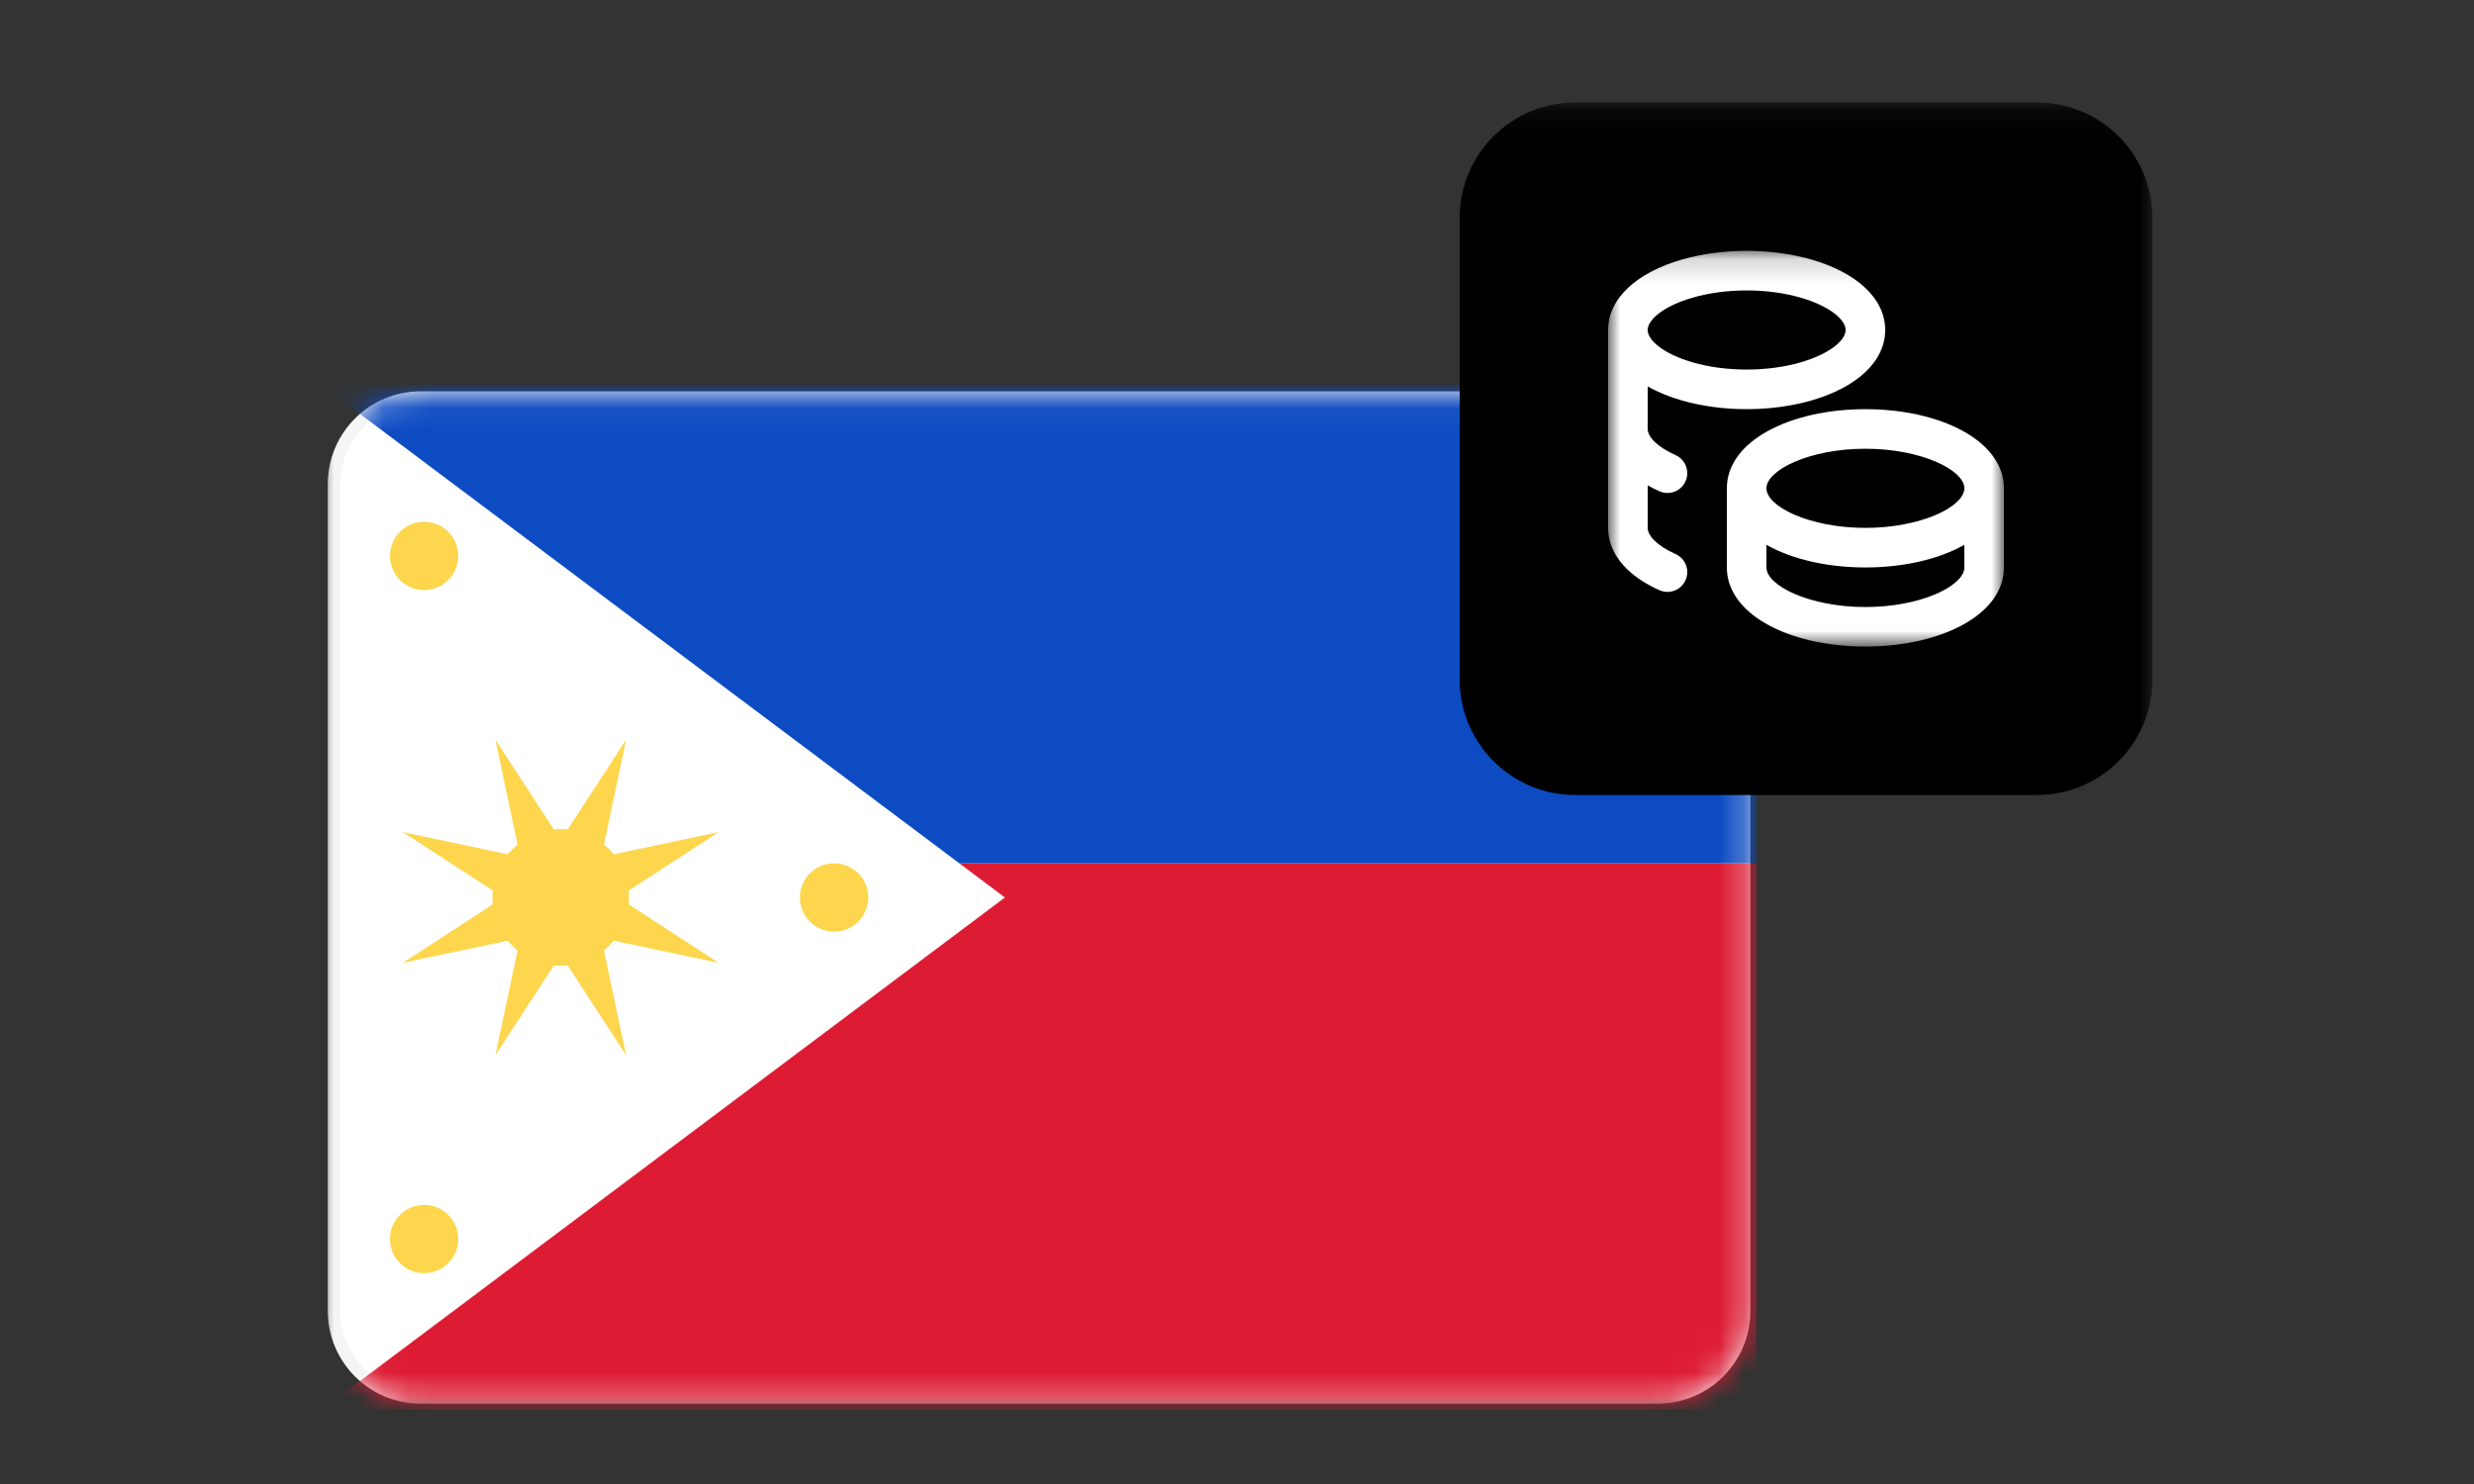 <svg width="100" height="60" viewBox="0 0 100 60" fill="none" xmlns="http://www.w3.org/2000/svg">
<rect x="0" y="0" width="100" height="60" fill="#333333" stroke="none"/>
<mask id="mask0_83_5244" style="mask-type:luminance" maskUnits="userSpaceOnUse" x="13" y="4" width="74" height="53">
<path d="M87 4.143H13V57H87V4.143Z" fill="white"/>
</mask>
<g mask="url(#mask0_83_5244)">
<path d="M67 16.072H17C15.067 16.072 13.5 17.639 13.5 19.572V53.001C13.5 54.934 15.067 56.501 17 56.501H67C68.933 56.501 70.5 54.934 70.5 53.001V19.572C70.5 17.639 68.933 16.072 67 16.072Z" fill="white" stroke="#F5F5F5" stroke-width="0.5"/>
<mask id="mask1_83_5244" style="mask-type:alpha" maskUnits="userSpaceOnUse" x="13" y="15" width="58" height="42">
<path d="M67 16.072H17C15.067 16.072 13.5 17.639 13.5 19.572V53.001C13.5 54.934 15.067 56.501 17 56.501H67C68.933 56.501 70.5 54.934 70.5 53.001V19.572C70.5 17.639 68.933 16.072 67 16.072Z" fill="white" stroke="white" stroke-width="0.5"/>
</mask>
<g mask="url(#mask1_83_5244)">
<path fill-rule="evenodd" clip-rule="evenodd" d="M13 57.001H71V34.906H38.778L40.619 36.287L13 57.001Z" fill="#DD1C34"/>
<path fill-rule="evenodd" clip-rule="evenodd" d="M71 34.906H38.778L13 15.572H71V34.906Z" fill="#0D4BC3"/>
<path fill-rule="evenodd" clip-rule="evenodd" d="M17.143 23.858C17.905 23.858 18.524 23.239 18.524 22.477C18.524 21.714 17.905 21.096 17.143 21.096C16.38 21.096 15.762 21.714 15.762 22.477C15.762 23.239 16.38 23.858 17.143 23.858ZM33.714 37.667C34.477 37.667 35.095 37.049 35.095 36.286C35.095 35.523 34.477 34.905 33.714 34.905C32.951 34.905 32.333 35.523 32.333 36.286C32.333 37.049 32.951 37.667 33.714 37.667ZM18.524 50.096C18.524 50.858 17.905 51.477 17.143 51.477C16.38 51.477 15.762 50.858 15.762 50.096C15.762 49.333 16.38 48.715 17.143 48.715C17.905 48.715 18.524 49.333 18.524 50.096ZM22.388 39.034L20.024 42.665L20.921 38.426C20.776 38.308 20.644 38.176 20.526 38.032L16.287 38.928L19.919 36.565C19.909 36.473 19.905 36.38 19.905 36.286C19.905 36.192 19.909 36.099 19.919 36.007L16.287 33.644L20.526 34.54C20.644 34.396 20.776 34.264 20.921 34.146L20.024 29.907L22.388 33.538C22.479 33.529 22.572 33.524 22.666 33.524C22.761 33.524 22.854 33.529 22.945 33.538L25.309 29.907L24.412 34.146C24.557 34.264 24.689 34.396 24.807 34.54L29.046 33.644L25.415 36.007C25.424 36.099 25.428 36.192 25.428 36.286C25.428 36.38 25.424 36.473 25.415 36.565L29.046 38.928L24.807 38.032C24.689 38.176 24.557 38.308 24.412 38.426L25.309 42.665L22.945 39.034C22.854 39.043 22.761 39.048 22.666 39.048C22.572 39.048 22.479 39.043 22.388 39.034Z" fill="#FDD64D"/>
</g>
<path d="M82.333 4.143H63.667C61.089 4.143 59 6.232 59 8.809V27.476C59 30.053 61.089 32.143 63.667 32.143H82.333C84.911 32.143 87 30.053 87 27.476V8.809C87 6.232 84.911 4.143 82.333 4.143Z" fill="black"/>
<mask id="mask2_83_5244" style="mask-type:luminance" maskUnits="userSpaceOnUse" x="65" y="10" width="16" height="17">
<path d="M81 10.143H65V26.143H81V10.143Z" fill="white"/>
</mask>
<g mask="url(#mask2_83_5244)">
<path fill-rule="evenodd" clip-rule="evenodd" d="M67.978 10.495C66.19 11.012 65 12.043 65 13.343V17.343V21.343L65.005 21.487C65.074 22.492 65.862 23.319 67.073 23.861C67.476 24.042 67.95 23.861 68.13 23.458C68.311 23.055 68.13 22.582 67.727 22.401C66.972 22.063 66.6 21.656 66.6 21.343V19.623C66.749 19.708 66.907 19.787 67.073 19.861C67.476 20.042 67.95 19.862 68.13 19.458C68.311 19.055 68.13 18.582 67.727 18.401C66.972 18.063 66.6 17.656 66.6 17.343V15.624C67.001 15.851 67.465 16.041 67.978 16.19C69.608 16.66 71.592 16.66 73.222 16.19C75.01 15.674 76.2 14.643 76.2 13.343C76.2 12.043 75.01 11.012 73.222 10.495C71.694 10.054 69.855 10.027 68.288 10.413L67.978 10.495ZM68.422 14.652C67.239 14.311 66.6 13.757 66.6 13.343C66.6 12.928 67.239 12.374 68.422 12.033C69.762 11.646 71.438 11.646 72.778 12.033C73.961 12.374 74.6 12.928 74.6 13.343C74.6 13.757 73.961 14.311 72.778 14.652C71.438 15.039 69.762 15.039 68.422 14.652ZM69.8 19.743C69.8 17.825 72.364 16.543 75.4 16.543C78.436 16.543 81 17.825 81 19.743V22.943C81 24.86 78.436 26.142 75.4 26.142C72.435 26.142 69.92 24.919 69.804 23.075L69.8 22.943V19.743ZM79.4 19.743V19.732C79.383 19.001 77.655 18.143 75.4 18.143C73.134 18.143 71.4 19.01 71.4 19.743C71.4 20.476 73.134 21.343 75.4 21.343C77.652 21.343 79.379 20.486 79.4 19.756V19.743ZM79.4 22.943V22.028C78.375 22.609 76.949 22.943 75.4 22.943C73.851 22.943 72.425 22.609 71.4 22.028V22.943C71.4 23.675 73.134 24.543 75.4 24.543C77.595 24.543 79.291 23.729 79.395 23.012L79.4 22.943Z" fill="white"/>
</g>
</g>
</svg>
